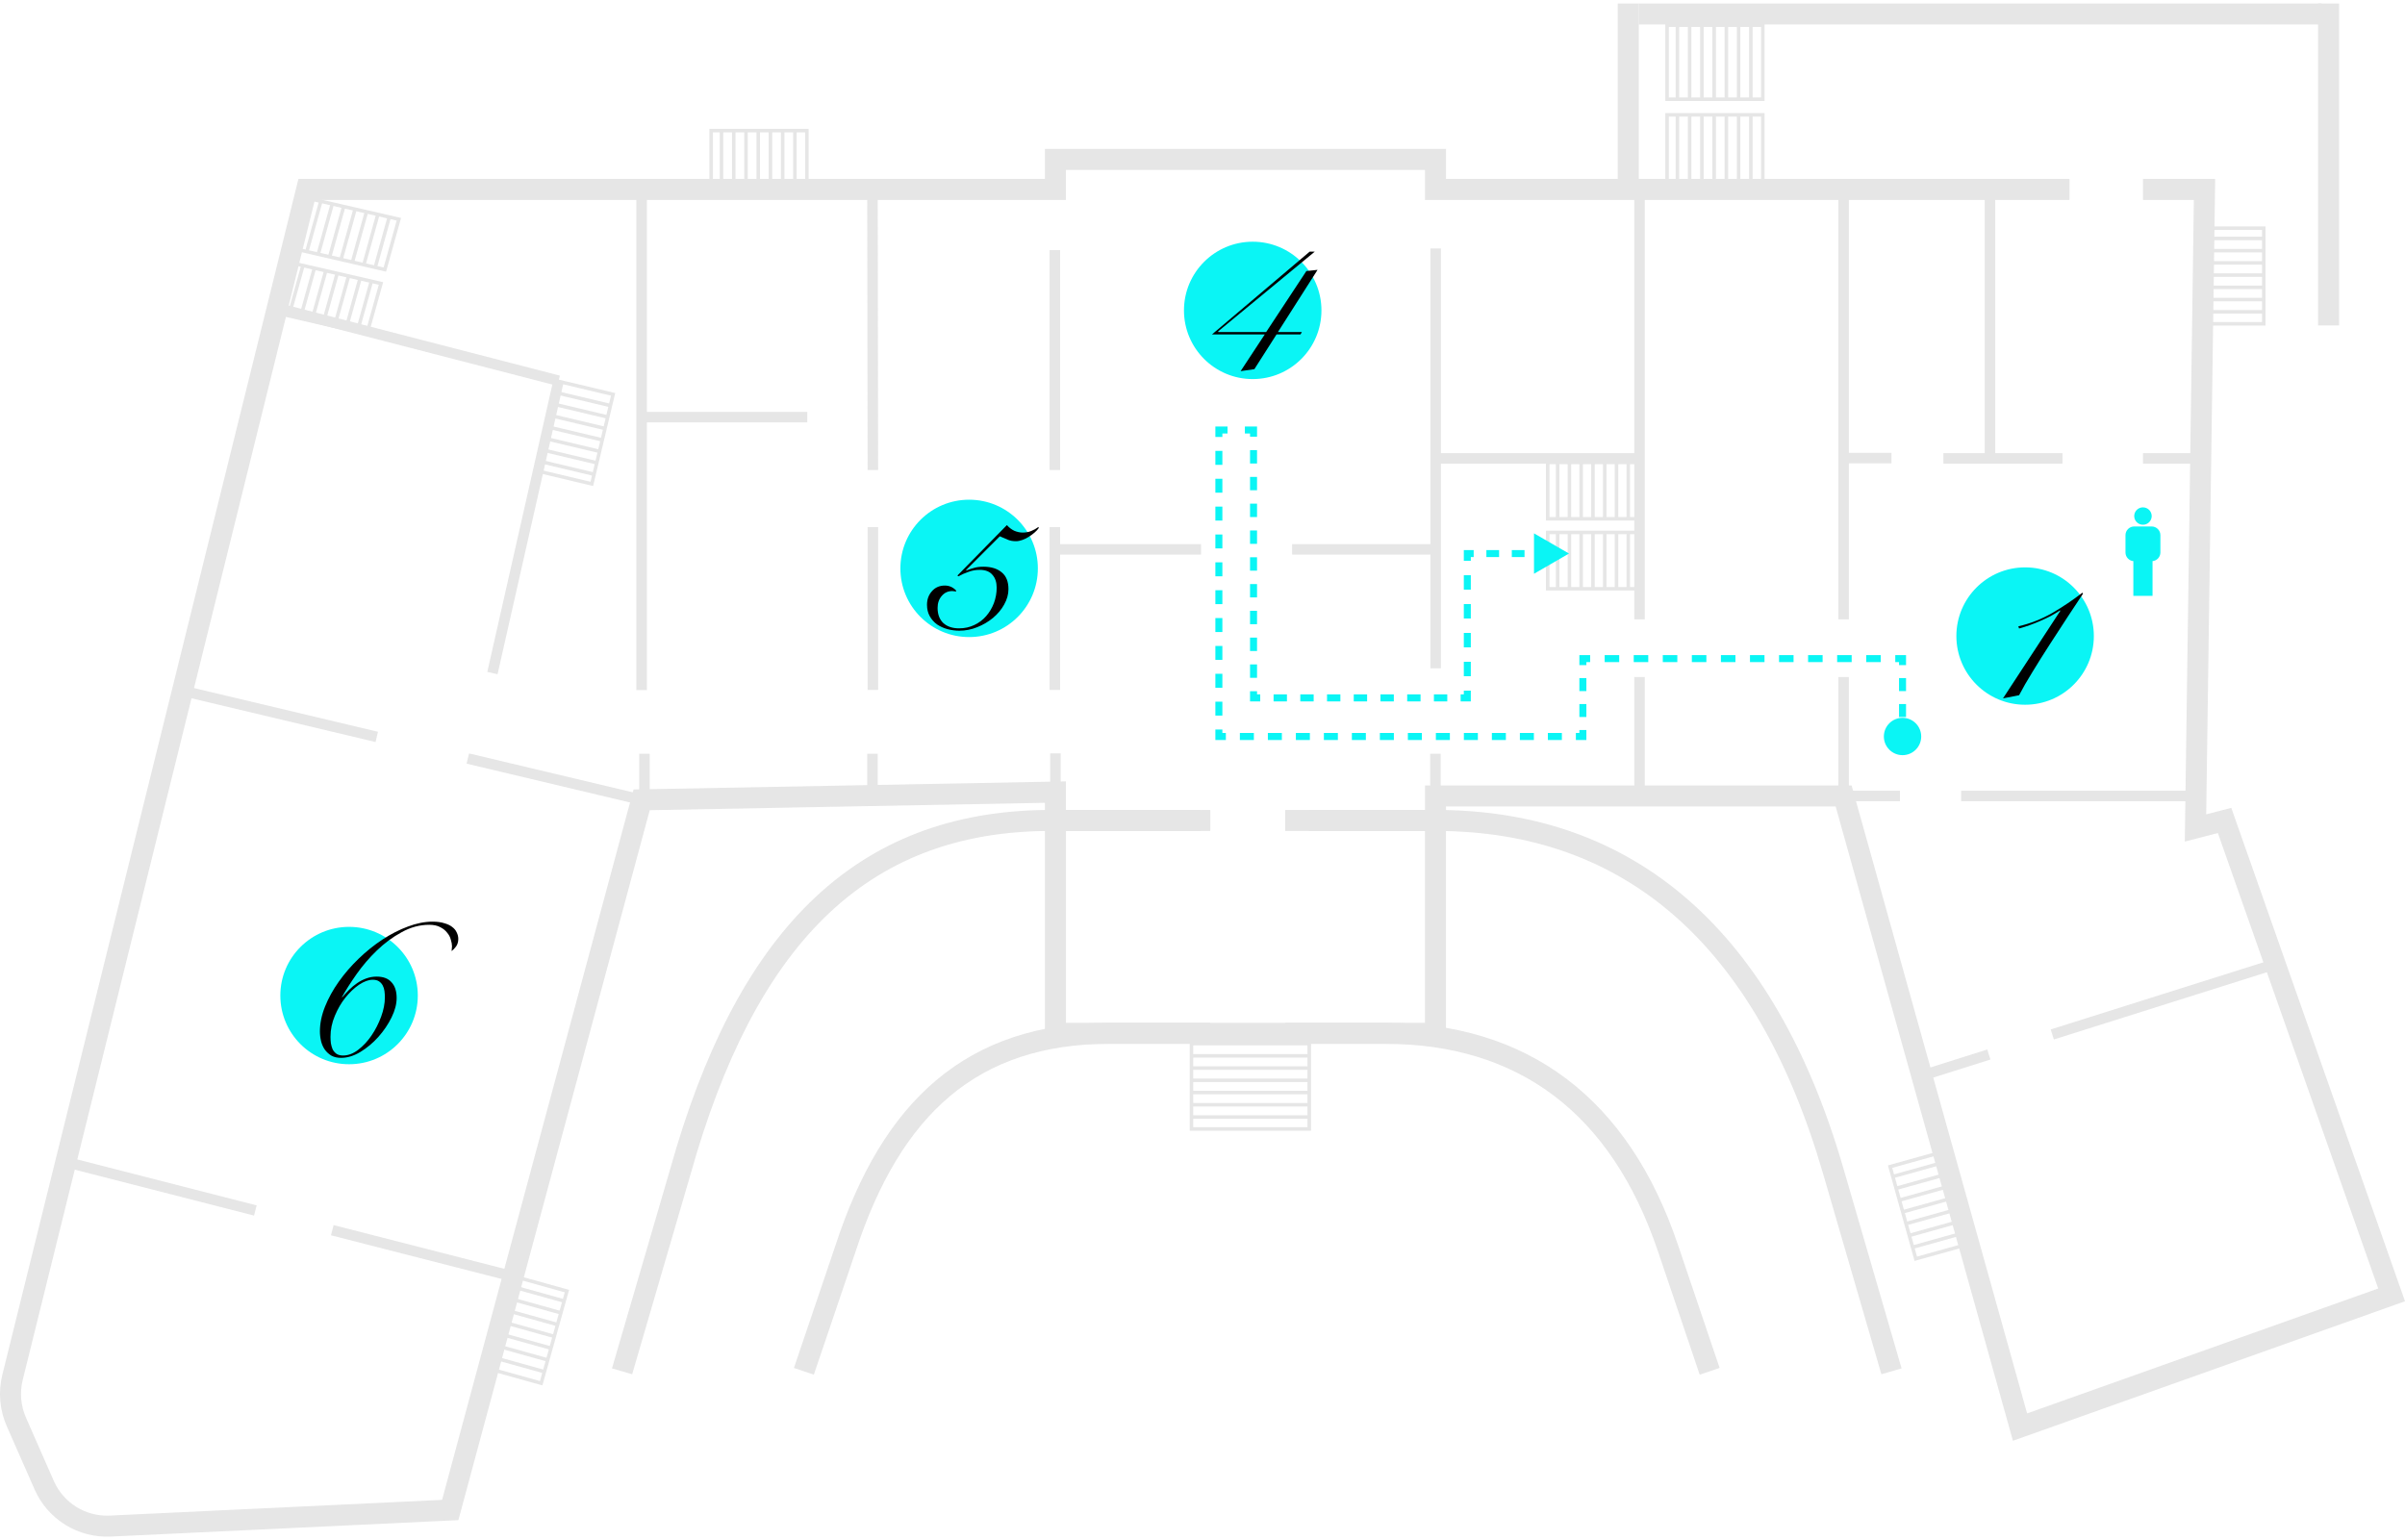 <?xml version="1.0" encoding="UTF-8"?> <svg xmlns="http://www.w3.org/2000/svg" width="687" height="440" viewBox="0 0 687 440" fill="none"> <g opacity="0.3"> <path fill-rule="evenodd" clip-rule="evenodd" d="M301.49 42.544L298.49 42.544V45.544V51.117H87.6H85.252L84.687 53.396L0.665 392.769L0.665 392.772C-0.542 397.665 -0.097 402.819 1.932 407.433L1.932 407.433L9.881 425.509L9.881 425.509C11.72 429.688 14.782 433.212 18.665 435.616C22.547 438.02 27.068 439.191 31.63 438.976L31.488 435.979L31.63 438.976L128.752 434.384L130.937 434.281L131.507 432.168L185.599 231.458L298.49 229.346V234.391V237.391H301.49H345.723V231.391H304.49V226.289V223.233L301.434 223.29L183.232 225.501L180.979 225.543L180.392 227.72L126.283 428.494L31.346 432.983C27.995 433.141 24.675 432.28 21.823 430.515C18.972 428.749 16.723 426.162 15.373 423.094L15.373 423.093L7.424 405.018C5.928 401.616 5.6 397.816 6.49 394.209L89.947 57.117H301.49H304.49V54.117V48.544L407.055 48.544V54.117V57.117L410.055 57.117L591.152 57.117V51.117L413.055 51.117V45.544V42.544L410.055 42.544L301.49 42.544ZM612.158 51.117V57.117L626.688 57.117L624.156 236.493L624.101 240.423L627.906 239.44L633.546 237.984L679.354 368.105L579.053 403.795L529.532 226.588L528.919 224.395H526.643H410.055H407.055V227.395V231.391H367.134V237.391H410.055H413.055V234.391V230.395H524.366L574.14 408.507L575.005 411.604L578.035 410.526L684.182 372.755L686.999 371.753L686.006 368.933L638.292 233.395L637.377 230.798L634.712 231.486L630.211 232.648L632.731 54.159L632.774 51.117H629.731L612.158 51.117Z" fill="#AAAAAA"></path> <path d="M104.82 95.36L108.824 80.986L83.346 75.117L79.342 89.491L104.82 95.36Z" stroke="#AAAAAA" stroke-miterlimit="10"></path> <path d="M106.083 80.354L102.038 94.873" stroke="#AAAAAA" stroke-miterlimit="10"></path> <path d="M102.827 79.604L98.822 93.978" stroke="#AAAAAA" stroke-miterlimit="10"></path> <path d="M99.568 78.854L95.564 93.228" stroke="#AAAAAA" stroke-miterlimit="10"></path> <path d="M96.309 78.103L92.305 92.477" stroke="#AAAAAA" stroke-miterlimit="10"></path> <path d="M93.058 77.354L89.054 91.728" stroke="#AAAAAA" stroke-miterlimit="10"></path> <path d="M89.795 76.602L85.791 90.976" stroke="#AAAAAA" stroke-miterlimit="10"></path> <path d="M86.537 75.852L82.532 90.226" stroke="#AAAAAA" stroke-miterlimit="10"></path> <path d="M109.934 77.015L113.938 62.641L88.46 56.772L84.456 71.146L109.934 77.015Z" stroke="#AAAAAA" stroke-miterlimit="10"></path> <path d="M111.197 62.009L107.152 76.528" stroke="#AAAAAA" stroke-miterlimit="10"></path> <path d="M107.941 61.26L103.937 75.633" stroke="#AAAAAA" stroke-miterlimit="10"></path> <path d="M104.682 60.51L100.678 74.883" stroke="#AAAAAA" stroke-miterlimit="10"></path> <path d="M101.423 59.759L97.419 74.132" stroke="#AAAAAA" stroke-miterlimit="10"></path> <path d="M98.172 59.009L94.168 73.383" stroke="#AAAAAA" stroke-miterlimit="10"></path> <path d="M94.91 58.258L90.905 72.631" stroke="#AAAAAA" stroke-miterlimit="10"></path> <path d="M91.651 57.508L87.647 71.881" stroke="#AAAAAA" stroke-miterlimit="10"></path> <path d="M367.13 295.203H410.045V234.397" stroke="#AAAAAA" stroke-width="6" stroke-miterlimit="10"></path> <path d="M301.491 234.397V295.203H301.757H345.718" stroke="#AAAAAA" stroke-width="6" stroke-miterlimit="10"></path> <path d="M72.937 345.818L18.742 331.935" stroke="#AAAAAA" stroke-width="3" stroke-miterlimit="10"></path> <path d="M146.59 364.679L94.922 351.448" stroke="#AAAAAA" stroke-width="3" stroke-miterlimit="10"></path> <path d="M107.623 210.522L51.923 197.285" stroke="#AAAAAA" stroke-width="3" stroke-miterlimit="10"></path> <path d="M183.285 228.501L133.636 216.702" stroke="#AAAAAA" stroke-width="3" stroke-miterlimit="10"></path> <path d="M183.285 54.123V197.158" stroke="#AAAAAA" stroke-width="3" stroke-miterlimit="10"></path> <path d="M79.207 88.003L159.56 108.767" stroke="#AAAAAA" stroke-width="3" stroke-miterlimit="10"></path> <path d="M249.224 54.123L249.338 134.274" stroke="#AAAAAA" stroke-width="3" stroke-miterlimit="10"></path> <path d="M230.598 119.17H183.445" stroke="#AAAAAA" stroke-width="3" stroke-miterlimit="10"></path> <path d="M249.341 150.585L249.341 197.104" stroke="#AAAAAA" stroke-width="3" stroke-miterlimit="10"></path> <path d="M301.327 71.443V134.274" stroke="#AAAAAA" stroke-width="3" stroke-miterlimit="10"></path> <path d="M301.327 150.585L301.327 197.104" stroke="#AAAAAA" stroke-width="3" stroke-miterlimit="10"></path> <path d="M410.105 70.974L410.105 190.93" stroke="#AAAAAA" stroke-width="3" stroke-miterlimit="10"></path> <path d="M468.344 193.413V227.395" stroke="#AAAAAA" stroke-width="3" stroke-miterlimit="10"></path> <path d="M468.344 54.123V176.938" stroke="#AAAAAA" stroke-width="3" stroke-miterlimit="10"></path> <path d="M526.636 193.413V227.395" stroke="#AAAAAA" stroke-width="3" stroke-miterlimit="10"></path> <path d="M526.636 54.123V176.938" stroke="#AAAAAA" stroke-width="3" stroke-miterlimit="10"></path> <path d="M442.114 132.113L442.114 148.208L468.423 148.208L468.423 132.113L442.114 132.113Z" stroke="#AAAAAA" stroke-miterlimit="10"></path> <path d="M444.947 148.208L444.947 131.951" stroke="#AAAAAA" stroke-miterlimit="10"></path> <path d="M448.312 148.206L448.312 132.112" stroke="#AAAAAA" stroke-miterlimit="10"></path> <path d="M451.672 148.206L451.672 132.112" stroke="#AAAAAA" stroke-miterlimit="10"></path> <path d="M455.039 148.206L455.039 132.112" stroke="#AAAAAA" stroke-miterlimit="10"></path> <path d="M458.399 148.206L458.399 132.112" stroke="#AAAAAA" stroke-miterlimit="10"></path> <path d="M461.768 148.206L461.768 132.112" stroke="#AAAAAA" stroke-miterlimit="10"></path> <path d="M465.128 148.206L465.128 132.112" stroke="#AAAAAA" stroke-miterlimit="10"></path> <path d="M442.114 152.106L442.114 168.2L468.423 168.2L468.423 152.106L442.114 152.106Z" stroke="#AAAAAA" stroke-miterlimit="10"></path> <path d="M444.947 168.201L444.947 151.944" stroke="#AAAAAA" stroke-miterlimit="10"></path> <path d="M448.312 168.199L448.312 152.105" stroke="#AAAAAA" stroke-miterlimit="10"></path> <path d="M451.672 168.199L451.672 152.105" stroke="#AAAAAA" stroke-miterlimit="10"></path> <path d="M455.039 168.199L455.039 152.105" stroke="#AAAAAA" stroke-miterlimit="10"></path> <path d="M458.399 168.199L458.399 152.105" stroke="#AAAAAA" stroke-miterlimit="10"></path> <path d="M461.768 168.199L461.768 152.105" stroke="#AAAAAA" stroke-miterlimit="10"></path> <path d="M465.128 168.199L465.128 152.105" stroke="#AAAAAA" stroke-miterlimit="10"></path> <path d="M153.384 134.516L169.052 138.238L175.137 112.659L159.469 108.937L153.384 134.516Z" stroke="#AAAAAA" stroke-miterlimit="10"></path> <path d="M169.703 135.482L153.876 131.722" stroke="#AAAAAA" stroke-miterlimit="10"></path> <path d="M170.478 132.214L154.81 128.492" stroke="#AAAAAA" stroke-miterlimit="10"></path> <path d="M171.259 128.946L155.591 125.224" stroke="#AAAAAA" stroke-miterlimit="10"></path> <path d="M172.037 125.672L156.369 121.95" stroke="#AAAAAA" stroke-miterlimit="10"></path> <path d="M172.814 122.405L157.146 118.682" stroke="#AAAAAA" stroke-miterlimit="10"></path> <path d="M173.596 119.131L157.928 115.408" stroke="#AAAAAA" stroke-miterlimit="10"></path> <path d="M174.369 115.863L158.701 112.14" stroke="#AAAAAA" stroke-miterlimit="10"></path> <path d="M612.158 130.952L628.162 130.952" stroke="#AAAAAA" stroke-width="3" stroke-miterlimit="10"></path> <path d="M555.144 130.952H589.152" stroke="#AAAAAA" stroke-width="3" stroke-miterlimit="10"></path> <path d="M526.636 130.866H540.31" stroke="#AAAAAA" stroke-width="3" stroke-miterlimit="10"></path> <path d="M568.451 54.123V130.866" stroke="#AAAAAA" stroke-width="3" stroke-miterlimit="10"></path> <path d="M586.249 295.53L649.905 275.43" stroke="#AAAAAA" stroke-width="3" stroke-miterlimit="10"></path> <path d="M548.974 307.304L568.125 301.257" stroke="#AAAAAA" stroke-width="3" stroke-miterlimit="10"></path> <path d="M140.665 192.283L159.562 108.767" stroke="#AAAAAA" stroke-width="3" stroke-miterlimit="10"></path> <path d="M184.086 215.337V228.501" stroke="#AAAAAA" stroke-width="3" stroke-miterlimit="10"></path> <path d="M249.224 215.337V228.501" stroke="#AAAAAA" stroke-width="3" stroke-miterlimit="10"></path> <path d="M301.491 215.228V228.392" stroke="#AAAAAA" stroke-width="3" stroke-miterlimit="10"></path> <path d="M410.043 215.337V228.501" stroke="#AAAAAA" stroke-width="3" stroke-miterlimit="10"></path> <path d="M468.121 130.952L410.105 130.952" stroke="#AAAAAA" stroke-width="3" stroke-miterlimit="10"></path> <path d="M560.211 227.396H627.282" stroke="#AAAAAA" stroke-width="3" stroke-miterlimit="10"></path> <path d="M526.636 227.396H542.722" stroke="#AAAAAA" stroke-width="3" stroke-miterlimit="10"></path> <path d="M369.095 156.942L410.105 156.942" stroke="#AAAAAA" stroke-width="3" stroke-miterlimit="10"></path> <path d="M301.077 156.942H343.088" stroke="#AAAAAA" stroke-width="3" stroke-miterlimit="10"></path> <path d="M373.995 295.197H340.354V322.522H373.995V295.197Z" stroke="#AAAAAA" stroke-miterlimit="10"></path> <path d="M340.354 298.146H374.327" stroke="#AAAAAA" stroke-miterlimit="10"></path> <path d="M340.354 301.638H373.989" stroke="#AAAAAA" stroke-miterlimit="10"></path> <path d="M340.354 305.135H373.989" stroke="#AAAAAA" stroke-miterlimit="10"></path> <path d="M340.354 308.627H373.989" stroke="#AAAAAA" stroke-miterlimit="10"></path> <path d="M340.354 312.119H373.989" stroke="#AAAAAA" stroke-miterlimit="10"></path> <path d="M340.354 315.611H373.989" stroke="#AAAAAA" stroke-miterlimit="10"></path> <path d="M340.354 319.109H373.989" stroke="#AAAAAA" stroke-miterlimit="10"></path> <path d="M203.149 37.31V53.954H230.492V37.31H203.149Z" stroke="#AAAAAA" stroke-miterlimit="10"></path> <path d="M206.104 53.954V37.147" stroke="#AAAAAA" stroke-miterlimit="10"></path> <path d="M209.597 53.953V37.31" stroke="#AAAAAA" stroke-miterlimit="10"></path> <path d="M213.094 53.953V37.31" stroke="#AAAAAA" stroke-miterlimit="10"></path> <path d="M216.591 53.953V37.31" stroke="#AAAAAA" stroke-miterlimit="10"></path> <path d="M220.084 53.953V37.31" stroke="#AAAAAA" stroke-miterlimit="10"></path> <path d="M223.581 53.953V37.31" stroke="#AAAAAA" stroke-miterlimit="10"></path> <path d="M227.07 53.953V37.31" stroke="#AAAAAA" stroke-miterlimit="10"></path> <path d="M476.213 32.808V53.954H503.555V32.808H476.213Z" stroke="#AAAAAA" stroke-miterlimit="10"></path> <path d="M479.167 53.953V32.601" stroke="#AAAAAA" stroke-miterlimit="10"></path> <path d="M482.656 53.954V32.808" stroke="#AAAAAA" stroke-miterlimit="10"></path> <path d="M486.153 53.954V32.808" stroke="#AAAAAA" stroke-miterlimit="10"></path> <path d="M489.654 53.954V32.808" stroke="#AAAAAA" stroke-miterlimit="10"></path> <path d="M493.146 53.954V32.808" stroke="#AAAAAA" stroke-miterlimit="10"></path> <path d="M496.64 53.954V32.808" stroke="#AAAAAA" stroke-miterlimit="10"></path> <path d="M500.133 53.954V32.808" stroke="#AAAAAA" stroke-miterlimit="10"></path> <path d="M476.213 7.205V28.351L503.555 28.351V7.205L476.213 7.205Z" stroke="#AAAAAA" stroke-miterlimit="10"></path> <path d="M479.167 28.35V6.998" stroke="#AAAAAA" stroke-miterlimit="10"></path> <path d="M482.656 28.351V7.205" stroke="#AAAAAA" stroke-miterlimit="10"></path> <path d="M486.153 28.351V7.205" stroke="#AAAAAA" stroke-miterlimit="10"></path> <path d="M489.654 28.351V7.205" stroke="#AAAAAA" stroke-miterlimit="10"></path> <path d="M493.146 28.351V7.205" stroke="#AAAAAA" stroke-miterlimit="10"></path> <path d="M496.64 28.351V7.205" stroke="#AAAAAA" stroke-miterlimit="10"></path> <path d="M500.133 28.351V7.205" stroke="#AAAAAA" stroke-miterlimit="10"></path> <path d="M646.653 65.172H629.998V92.497H646.653V65.172Z" stroke="#AAAAAA" stroke-miterlimit="10"></path> <path d="M629.998 68.115H646.822" stroke="#AAAAAA" stroke-miterlimit="10"></path> <path d="M629.998 71.606H646.653" stroke="#AAAAAA" stroke-miterlimit="10"></path> <path d="M629.998 75.105H646.653" stroke="#AAAAAA" stroke-miterlimit="10"></path> <path d="M629.998 78.596H646.653" stroke="#AAAAAA" stroke-miterlimit="10"></path> <path d="M629.998 82.088H646.653" stroke="#AAAAAA" stroke-miterlimit="10"></path> <path d="M629.998 85.581H646.653" stroke="#AAAAAA" stroke-miterlimit="10"></path> <path d="M629.998 89.078H646.653" stroke="#AAAAAA" stroke-miterlimit="10"></path> <path d="M161.945 368.85L146.975 364.675L139.626 390.995L154.597 395.169L161.945 368.85Z" stroke="#AAAAAA" stroke-miterlimit="10"></path> <path d="M146.201 367.519L161.32 371.735" stroke="#AAAAAA" stroke-miterlimit="10"></path> <path d="M145.26 370.883L160.234 375.058" stroke="#AAAAAA" stroke-miterlimit="10"></path> <path d="M144.322 374.249L159.29 378.423" stroke="#AAAAAA" stroke-miterlimit="10"></path> <path d="M143.384 377.613L158.352 381.788" stroke="#AAAAAA" stroke-miterlimit="10"></path> <path d="M142.438 380.979L157.406 385.153" stroke="#AAAAAA" stroke-miterlimit="10"></path> <path d="M141.505 384.344L156.473 388.518" stroke="#AAAAAA" stroke-miterlimit="10"></path> <path d="M140.56 387.708L155.533 391.883" stroke="#AAAAAA" stroke-miterlimit="10"></path> <path d="M547.256 359.611L562.227 355.437L554.878 329.117L539.908 333.291L547.256 359.611Z" stroke="#AAAAAA" stroke-miterlimit="10"></path> <path d="M555.684 331.935L540.565 336.151" stroke="#AAAAAA" stroke-miterlimit="10"></path> <path d="M556.619 335.3L541.651 339.474" stroke="#AAAAAA" stroke-miterlimit="10"></path> <path d="M557.563 338.665L542.589 342.839" stroke="#AAAAAA" stroke-miterlimit="10"></path> <path d="M558.503 342.03L543.535 346.204" stroke="#AAAAAA" stroke-miterlimit="10"></path> <path d="M559.44 345.396L544.473 349.57" stroke="#AAAAAA" stroke-miterlimit="10"></path> <path d="M560.382 348.76L545.414 352.935" stroke="#AAAAAA" stroke-miterlimit="10"></path> <path d="M561.316 352.125L546.348 356.3" stroke="#AAAAAA" stroke-miterlimit="10"></path> <path fill-rule="evenodd" clip-rule="evenodd" d="M343.042 231.391H300.161C271.799 231.391 249.17 240.366 231.327 257.84C213.576 275.224 200.777 300.804 191.535 333.658L191.531 333.672L174.818 390.922L180.578 392.603L197.299 335.325L197.303 335.311L197.307 335.297C206.406 302.947 218.82 278.486 235.525 262.127C252.139 245.857 273.21 237.391 300.161 237.391H343.042V231.391ZM373.872 237.391H410.184C437.189 237.391 459.997 245.54 478.431 261.707C496.912 277.915 511.21 302.371 520.777 335.321L520.777 335.322L537.431 392.6L543.193 390.925L526.539 333.648L526.538 333.647C516.76 299.967 501.978 274.377 482.387 257.196C462.749 239.973 438.492 231.391 410.184 231.391H373.872V237.391Z" fill="#AAAAAA"></path> <path d="M488.372 391.762L476.488 356.638C462.686 315.732 434.987 295.197 395.519 295.197H316.998C277.529 295.197 254.63 316.602 241.548 356.614L229.633 391.762" stroke="#AAAAAA" stroke-width="6" stroke-miterlimit="10"></path> <line x1="468.121" y1="3.998" x2="663.172" y2="3.998" stroke="#AAAAAA" stroke-width="6"></line> <line x1="665.171" y1="1" x2="665.171" y2="92.966" stroke="#AAAAAA" stroke-width="6"></line> <line x1="465.121" y1="53.98" x2="465.121" y2="1" stroke="#AAAAAA" stroke-width="6"></line> </g> <ellipse cx="99.713" cy="284.414" rx="19.634" ry="19.622" fill="#0AF5F5"></ellipse> <path d="M109.941 284.946C109.941 284.348 109.904 283.75 109.829 283.152C109.754 282.554 109.586 282.012 109.324 281.526C109.063 281.04 108.708 280.648 108.259 280.349C107.811 280.049 107.212 279.9 106.465 279.9C105.306 279.9 104.016 280.367 102.596 281.302C101.213 282.236 99.904 283.47 98.671 285.002C97.475 286.498 96.466 288.236 95.643 290.217C94.821 292.161 94.41 294.161 94.41 296.217C94.41 296.815 94.447 297.431 94.522 298.067C94.634 298.702 94.802 299.282 95.026 299.805C95.288 300.291 95.643 300.702 96.092 301.039C96.578 301.375 97.213 301.543 97.998 301.543C99.456 301.543 100.895 301.001 102.316 299.917C103.736 298.833 105.007 297.469 106.128 295.824C107.25 294.179 108.166 292.385 108.876 290.441C109.586 288.497 109.941 286.666 109.941 284.946ZM97.774 284.89C98.372 284.18 99.026 283.47 99.736 282.76C100.447 282.049 101.213 281.414 102.035 280.853C102.858 280.292 103.736 279.844 104.671 279.507C105.605 279.171 106.577 279.003 107.586 279.003C109.493 279.003 110.913 279.545 111.848 280.629C112.819 281.676 113.305 283.171 113.305 285.115C113.305 286.834 112.819 288.684 111.848 290.666C110.876 292.647 109.623 294.497 108.091 296.217C106.558 297.936 104.839 299.375 102.932 300.534C101.063 301.655 99.232 302.216 97.437 302.216C96.391 302.216 95.475 302.011 94.69 301.599C93.942 301.151 93.307 300.571 92.784 299.861C92.298 299.151 91.942 298.347 91.718 297.45C91.494 296.516 91.382 295.581 91.382 294.647C91.382 292.366 91.868 290.011 92.84 287.582C93.811 285.152 95.12 282.778 96.765 280.461C98.409 278.143 100.297 275.956 102.428 273.9C104.596 271.807 106.876 269.975 109.268 268.405C111.661 266.835 114.072 265.602 116.501 264.705C118.969 263.77 121.324 263.303 123.566 263.303C124.875 263.303 125.996 263.453 126.931 263.752C127.865 264.013 128.613 264.368 129.173 264.817C129.772 265.265 130.201 265.789 130.463 266.387C130.762 266.985 130.912 267.602 130.912 268.237C130.912 269.06 130.706 269.77 130.295 270.368C129.884 270.929 129.454 271.377 129.005 271.714C129.043 271.415 129.061 271.19 129.061 271.041C129.099 270.891 129.117 270.667 129.117 270.368C129.117 269.807 129.005 269.172 128.781 268.462C128.594 267.714 128.239 267.041 127.716 266.443C127.23 265.808 126.576 265.284 125.753 264.873C124.931 264.424 123.884 264.2 122.613 264.2C119.884 264.2 117.249 264.91 114.707 266.331C112.165 267.714 109.81 269.452 107.642 271.545C105.512 273.601 103.587 275.844 101.867 278.274C100.185 280.666 98.783 282.872 97.662 284.89H97.774Z" fill="black"></path> <ellipse cx="276.834" cy="162.379" rx="19.634" ry="19.622" fill="#0AF5F5"></ellipse> <path d="M287.622 150.014C288.257 150.725 288.968 151.267 289.753 151.64C290.575 151.977 291.36 152.145 292.108 152.145C293.042 152.145 293.865 151.996 294.575 151.697C295.322 151.397 295.995 151.024 296.593 150.575L296.762 150.799C296.463 151.248 296.051 151.697 295.528 152.145C295.005 152.594 294.444 153.005 293.846 153.379C293.248 153.752 292.631 154.052 291.996 154.276C291.36 154.5 290.762 154.612 290.201 154.612C289.342 154.612 288.594 154.481 287.958 154.22C287.323 153.958 286.538 153.622 285.603 153.21L275.959 162.855L276.071 162.967C276.819 162.668 277.548 162.425 278.258 162.238C279.006 162.014 279.884 161.901 280.894 161.901C283.136 161.901 284.893 162.443 286.164 163.527C287.435 164.574 288.071 166.163 288.071 168.293C288.071 169.789 287.659 171.265 286.837 172.723C286.052 174.144 284.987 175.414 283.641 176.536C282.333 177.62 280.837 178.498 279.155 179.171C277.511 179.844 275.81 180.18 274.053 180.18C272.894 180.18 271.754 180.031 270.633 179.732C269.549 179.433 268.558 178.984 267.661 178.386C266.801 177.751 266.11 176.966 265.586 176.031C265.063 175.097 264.801 174.013 264.801 172.779C264.801 171.247 265.268 169.957 266.203 168.91C267.137 167.826 268.371 167.284 269.904 167.284C271.175 167.284 272.259 167.77 273.156 168.742L273.1 168.966C272.913 168.929 272.726 168.91 272.539 168.91C272.389 168.873 272.221 168.854 272.034 168.854C270.801 168.854 269.792 169.321 269.007 170.256C268.222 171.153 267.829 172.293 267.829 173.676C267.829 175.508 268.371 176.947 269.455 177.994C270.576 179.003 272.072 179.508 273.941 179.508C275.548 179.508 277.006 179.19 278.314 178.554C279.66 177.919 280.8 177.059 281.735 175.975C282.669 174.891 283.398 173.658 283.921 172.275C284.445 170.854 284.706 169.396 284.706 167.901C284.706 166.331 284.295 165.097 283.473 164.2C282.688 163.266 281.473 162.799 279.828 162.799C278.744 162.799 277.697 162.985 276.688 163.359C275.679 163.696 274.707 164.126 273.773 164.649L273.492 164.425L287.622 150.014Z" fill="black"></path> <ellipse cx="357.842" cy="88.674" rx="19.634" ry="19.622" fill="#0AF5F5"></ellipse> <path d="M365.042 94.869H371.883L371.49 95.542H364.65L358.314 105.466L354.389 106.027L361.286 95.542H346.202L374.126 71.88H375.584L347.997 94.644V94.869H361.678L373.173 77.431L376.369 77.094L365.042 94.869Z" fill="black"></path> <ellipse cx="578.482" cy="181.711" rx="19.634" ry="19.622" fill="#0AF5F5"></ellipse> <path d="M588.538 174.505L588.426 174.393C587.641 174.916 586.781 175.439 585.847 175.963C584.912 176.449 583.922 176.916 582.875 177.365C581.866 177.813 580.838 178.224 579.791 178.598C578.745 178.972 577.735 179.29 576.763 179.551L576.539 178.935C579.941 178.15 583.174 176.879 586.239 175.122C589.305 173.327 592.164 171.402 594.818 169.346L595.042 169.571C593.809 171.44 592.351 173.645 590.669 176.187C588.987 178.729 587.286 181.346 585.566 184.037C583.847 186.691 582.202 189.308 580.632 191.887C579.062 194.429 577.773 196.672 576.763 198.615L572.166 199.513L588.538 174.505Z" fill="black"></path> <path d="M448.195 158.141L438.195 152.368V163.915L448.195 158.141ZM543.469 188.161H544.469V187.161H543.469V188.161ZM538.135 210.404C538.135 213.35 540.523 215.737 543.469 215.737C546.414 215.737 548.802 213.35 548.802 210.404C548.802 207.459 546.414 205.071 543.469 205.071C540.523 205.071 538.135 207.459 538.135 210.404ZM348.177 210.404H347.177V211.404H348.177V210.404ZM452.156 188.161V187.161H451.156V188.161H452.156ZM452.156 210.404V211.404H453.156V210.404H452.156ZM348.177 122.844V121.844H347.177V122.844H348.177ZM358.08 122.844H359.08V121.844H358.08V122.844ZM358.08 199.377H357.08V200.377H358.08V199.377ZM419.147 199.377V200.377H420.147V199.377H419.147ZM419.147 158.141V157.141H418.147V158.141H419.147ZM442.749 157.141H439.118V159.141H442.749V157.141ZM435.487 157.141H431.856V159.141H435.487V157.141ZM428.224 157.141H424.593V159.141H428.224V157.141ZM420.962 157.141H419.147V159.141H420.962V157.141ZM418.147 158.141V160.203H420.147V158.141H418.147ZM418.147 164.327V168.45H420.147V164.327H418.147ZM418.147 172.574V176.697H420.147V172.574H418.147ZM418.147 180.821V184.945H420.147V180.821H418.147ZM418.147 189.068V193.192H420.147V189.068H418.147ZM418.147 197.315V199.377H420.147V197.315H418.147ZM419.147 198.377H417.239V200.377H419.147V198.377ZM413.422 198.377H409.605V200.377H413.422V198.377ZM405.788 198.377H401.972V200.377H405.788V198.377ZM398.155 198.377H394.338V200.377H398.155V198.377ZM390.522 198.377H386.705V200.377H390.522V198.377ZM382.888 198.377H379.072V200.377H382.888V198.377ZM375.255 198.377H371.438V200.377H375.255V198.377ZM367.621 198.377H363.805V200.377H367.621V198.377ZM359.988 198.377H358.08V200.377H359.988V198.377ZM359.08 199.377V197.464H357.08V199.377H359.08ZM359.08 193.637V189.81H357.08V193.637H359.08ZM359.08 185.984V182.157H357.08V185.984H359.08ZM359.08 178.33V174.504H357.08V178.33H359.08ZM359.08 170.677V166.85H357.08V170.677H359.08ZM359.08 163.024V159.197H357.08V163.024H359.08ZM359.08 155.37V151.544H357.08V155.37H359.08ZM359.08 147.717V143.89H357.08V147.717H359.08ZM359.08 140.064V136.237H357.08V140.064H359.08ZM359.08 132.41V128.584H357.08V132.41H359.08ZM359.08 124.757V122.844H357.08V124.757H359.08ZM358.08 121.844H355.604V123.844H358.08V121.844ZM350.652 121.844H348.177V123.844H350.652V121.844ZM347.177 122.844V124.834H349.177V122.844H347.177ZM347.177 128.814V132.794H349.177V128.814H347.177ZM347.177 136.774V140.754H349.177V136.774H347.177ZM347.177 144.734V148.714H349.177V144.734H347.177ZM347.177 152.694V156.674H349.177V152.694H347.177ZM347.177 160.654V164.634H349.177V160.654H347.177ZM347.177 168.614V172.594H349.177V168.614H347.177ZM347.177 176.574V180.554H349.177V176.574H347.177ZM347.177 184.534V188.514H349.177V184.534H347.177ZM347.177 192.494V196.474H349.177V192.494H347.177ZM347.177 200.454V204.434H349.177V200.454H347.177ZM347.177 208.414V210.404H349.177V208.414H347.177ZM348.177 211.404H350.176V209.404H348.177V211.404ZM354.176 211.404H358.175V209.404H354.176V211.404ZM362.174 211.404H366.173V209.404H362.174V211.404ZM370.172 211.404H374.172V209.404H370.172V211.404ZM378.171 211.404H382.17V209.404H378.171V211.404ZM386.169 211.404H390.168V209.404H386.169V211.404ZM394.168 211.404H398.167V209.404H394.168V211.404ZM402.166 211.404H406.165V209.404H402.166V211.404ZM410.165 211.404H414.164V209.404H410.165V211.404ZM418.163 211.404H422.162V209.404H418.163V211.404ZM426.161 211.404H430.161V209.404H426.161V211.404ZM434.16 211.404H438.159V209.404H434.16V211.404ZM442.158 211.404H446.157V209.404H442.158V211.404ZM450.157 211.404H452.156V209.404H450.157V211.404ZM453.156 210.404V208.551H451.156V210.404H453.156ZM453.156 204.843V201.136H451.156V204.843H453.156ZM453.156 197.429V193.722H451.156V197.429H453.156ZM453.156 190.015V188.161H451.156V190.015H453.156ZM452.156 189.161H454.232V187.161H452.156V189.161ZM458.382 189.161H462.533V187.161H458.382V189.161ZM466.683 189.161H470.834V187.161H466.683V189.161ZM474.984 189.161H479.135V187.161H474.984V189.161ZM483.285 189.161H487.436V187.161H483.285V189.161ZM491.587 189.161H495.737V187.161H491.587V189.161ZM499.888 189.161H504.038V187.161H499.888V189.161ZM508.189 189.161H512.339V187.161H508.189V189.161ZM516.49 189.161H520.64V187.161H516.49V189.161ZM524.791 189.161H528.942V187.161H524.791V189.161ZM533.092 189.161H537.243V187.161H533.092V189.161ZM541.393 189.161H543.469V187.161H541.393V189.161ZM542.469 188.161V190.015H544.469V188.161H542.469ZM542.469 193.722V197.429H544.469V193.722H542.469ZM542.469 201.136V204.843H544.469V201.136H542.469ZM542.469 208.551V210.404H544.469V208.551H542.469Z" fill="#0AF5F5"></path> <path d="M614.643 147.425C614.643 147.916 614.497 148.396 614.223 148.804C613.949 149.212 613.559 149.53 613.103 149.718C612.648 149.906 612.146 149.955 611.662 149.859C611.178 149.764 610.733 149.528 610.384 149.181C610.035 148.834 609.798 148.392 609.701 147.911C609.605 147.43 609.654 146.931 609.843 146.478C610.032 146.024 610.352 145.637 610.762 145.364C611.172 145.092 611.655 144.946 612.148 144.946C612.809 144.946 613.444 145.207 613.912 145.672C614.379 146.137 614.642 146.768 614.643 147.425" fill="#0AF5F5"></path> <path d="M614.643 150.401H609.65C608.988 150.401 608.354 150.662 607.887 151.127C607.419 151.592 607.156 152.222 607.156 152.88V157.839C607.156 158.454 607.386 159.047 607.8 159.502C608.215 159.958 608.785 160.245 609.4 160.307V170.237H614.882V160.306C615.497 160.244 616.067 159.958 616.482 159.502C616.896 159.046 617.126 158.453 617.126 157.838V152.88C617.126 152.224 616.864 151.595 616.399 151.131C615.934 150.666 615.302 150.404 614.643 150.401Z" fill="#0AF5F5"></path> </svg> 
